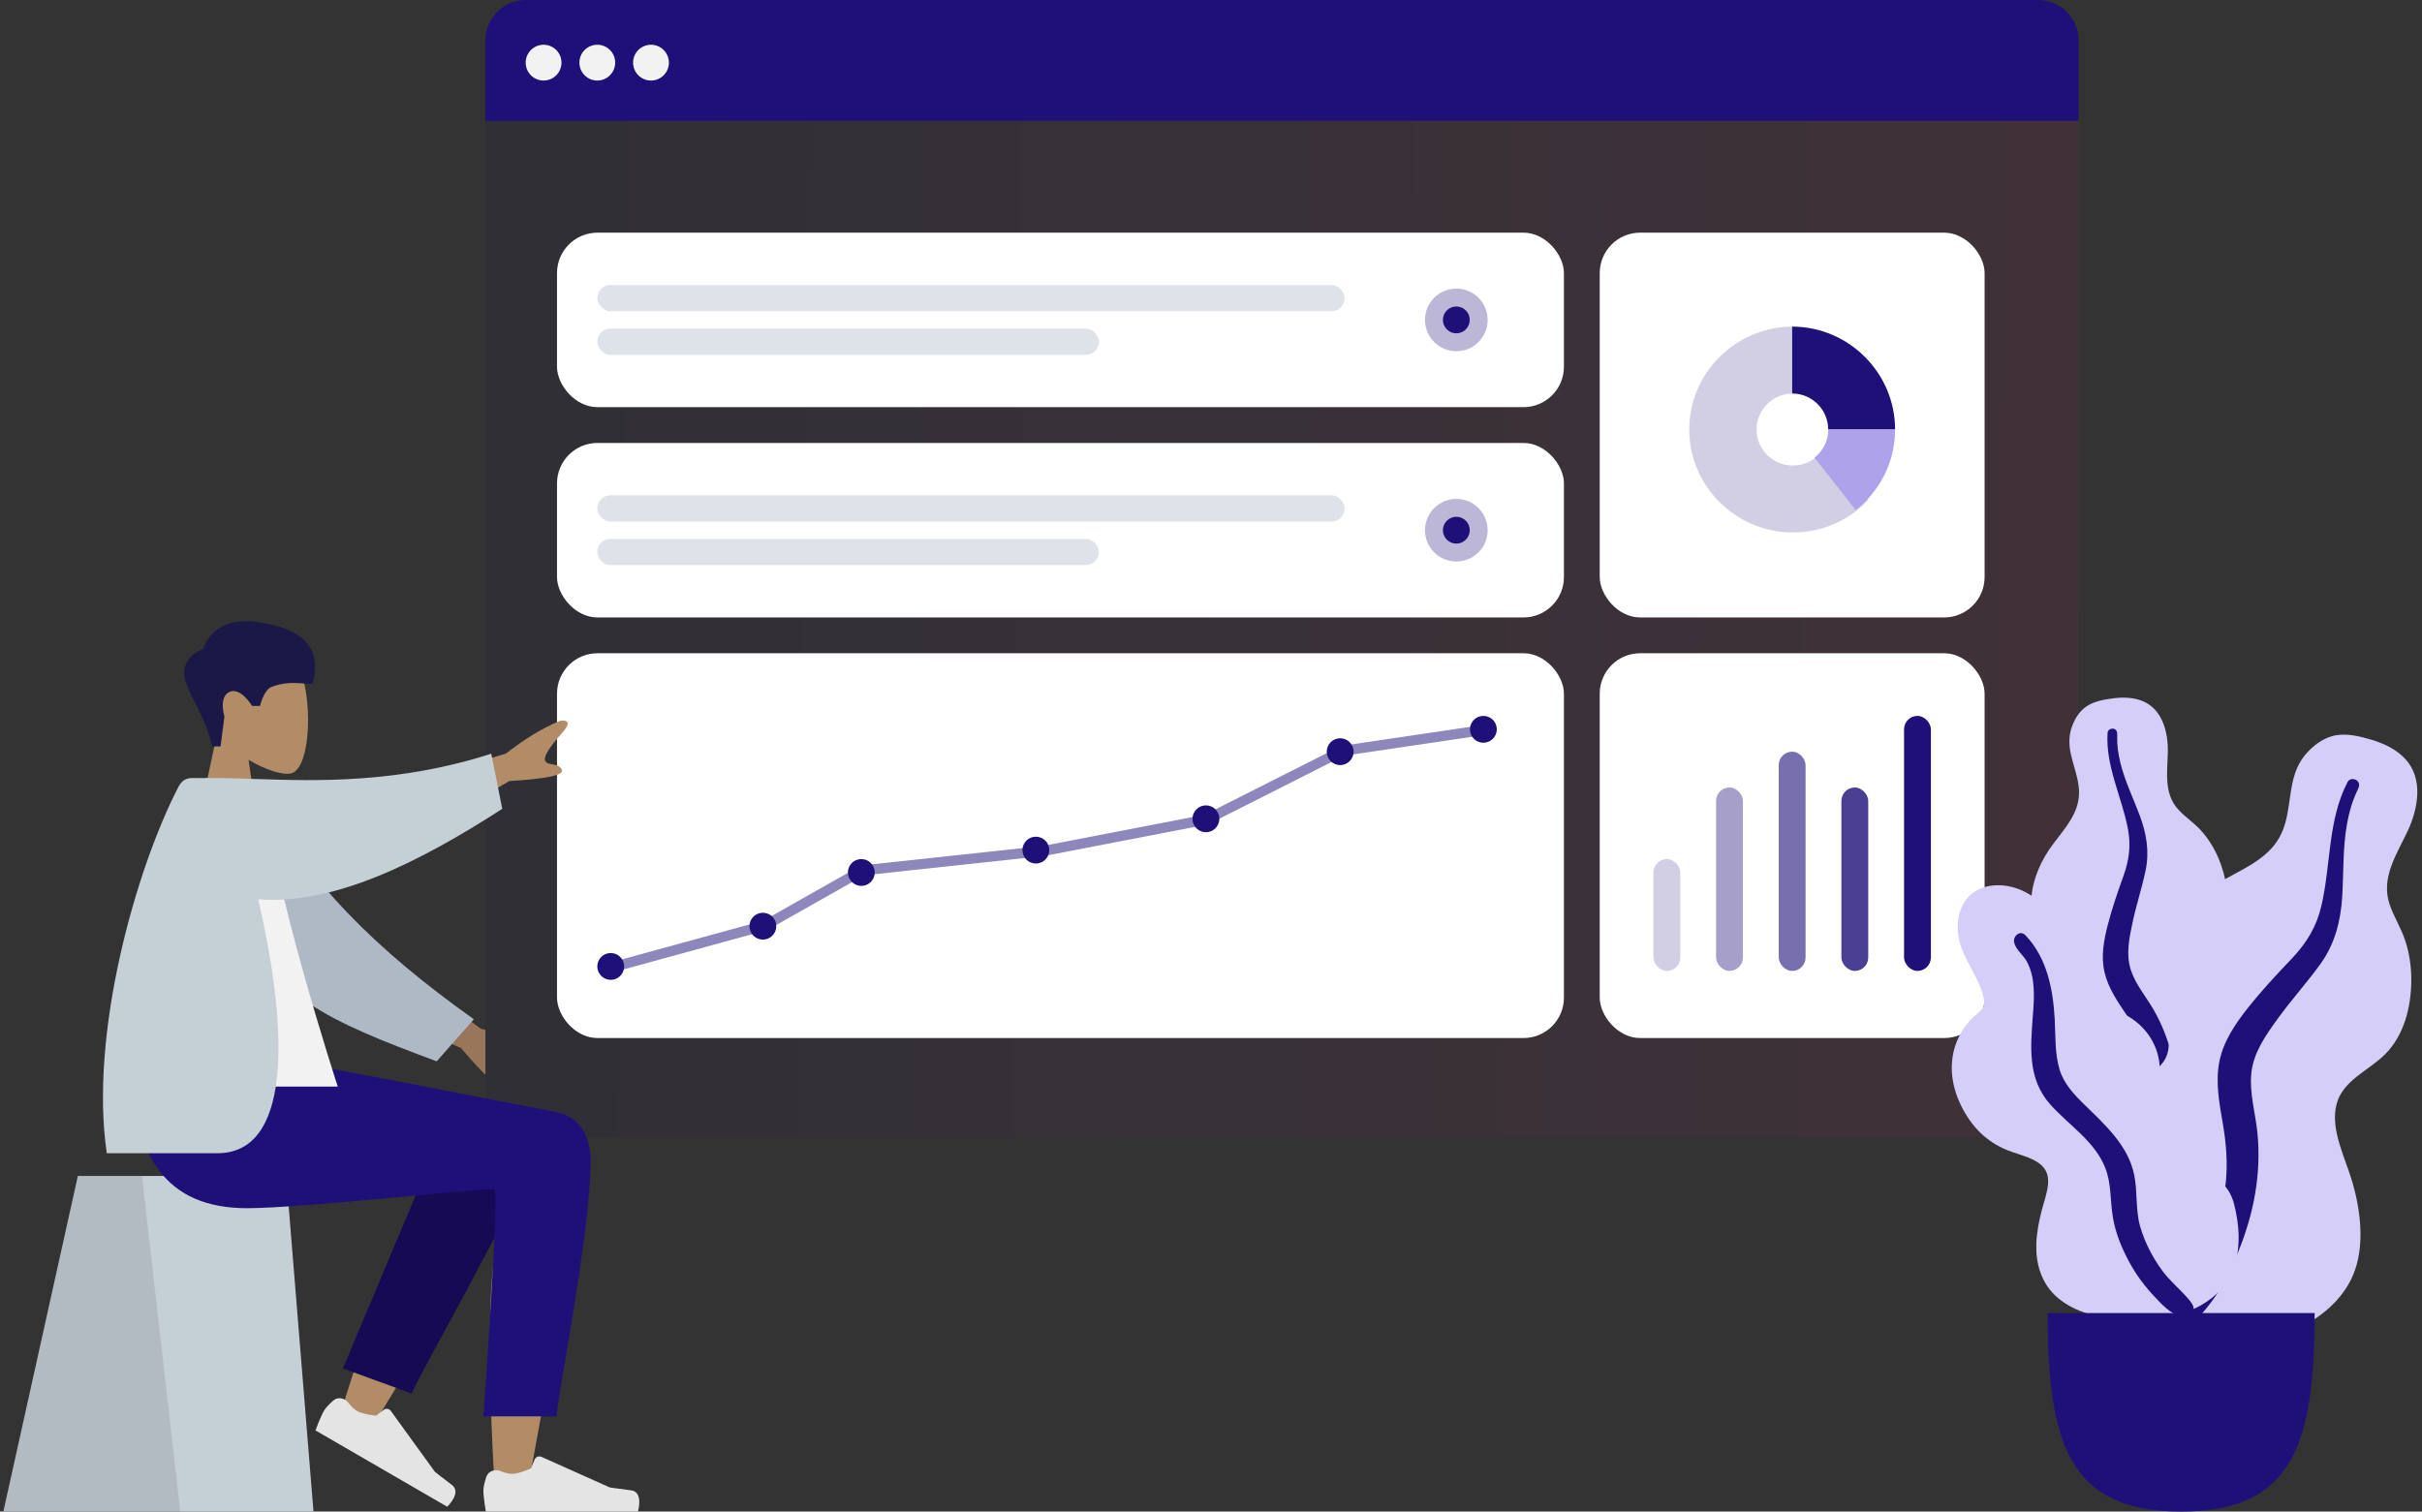 <svg xmlns="http://www.w3.org/2000/svg" width="479" height="299" viewBox="0 0 479 299" fill="none"><rect x="0" y="0" width="479" height="299" fill="#333333" stroke="none"/><g clip-path="url(#clip0_626_1758)"><path fill-rule="evenodd" clip-rule="evenodd" d="M78.057 190.936L95.069 203.477C99.683 204.727 103.538 206.282 106.634 208.142C107.365 208.811 108.249 210.166 105.216 209.932C102.184 209.698 98.983 209.588 98.565 210.627C98.146 211.665 99.981 212.907 99.135 214.308C98.572 215.243 95.907 212.9 91.143 207.282L74.296 200.269L78.057 190.936Z" fill="#997659"></path></g><rect x="96" width="315" height="225" rx="8" fill="url(#paint0_linear_626_1758)" fill-opacity="0.1"></rect><rect x="316.379" y="46.023" width="76.115" height="76.115" rx="8" fill="white"></rect><path d="M96 8C96 3.582 99.582 0 104 0H403.08C407.499 0 411.08 3.582 411.08 8V23.897H96V8Z" fill="#1F1079"></path><path fill-rule="evenodd" clip-rule="evenodd" d="M107.506 15.932C109.461 15.932 111.046 14.347 111.046 12.392C111.046 10.437 109.461 8.852 107.506 8.852C105.55 8.852 103.965 10.437 103.965 12.392C103.965 14.347 105.55 15.932 107.506 15.932Z" fill="#F2F2F2"></path><path fill-rule="evenodd" clip-rule="evenodd" d="M118.127 15.932C120.082 15.932 121.667 14.347 121.667 12.392C121.667 10.437 120.082 8.852 118.127 8.852C116.171 8.852 114.586 10.437 114.586 12.392C114.586 14.347 116.171 15.932 118.127 15.932Z" fill="#F2F2F2"></path><path fill-rule="evenodd" clip-rule="evenodd" d="M128.747 15.932C130.702 15.932 132.287 14.347 132.287 12.392C132.287 10.437 130.702 8.852 128.747 8.852C126.792 8.852 125.207 10.437 125.207 12.392C125.207 14.347 126.792 15.932 128.747 15.932Z" fill="#F2F2F2"></path><rect x="316.379" y="129.219" width="76.115" height="76.115" rx="8" fill="white"></rect><rect x="110.161" y="87.621" width="199.138" height="34.517" rx="8" fill="white"></rect><g clip-path="url(#clip1_626_1758)"><rect x="118.126" y="97.977" width="147.805" height="5.178" rx="2.589" fill="#DDE3E9"></rect><rect x="118.126" y="106.605" width="99.211" height="5.178" rx="2.589" fill="#DDE3E9"></rect></g><path fill-rule="evenodd" clip-rule="evenodd" d="M288.017 111.074C291.439 111.074 294.213 108.301 294.213 104.879C294.213 101.457 291.439 98.684 288.017 98.684C284.596 98.684 281.822 101.457 281.822 104.879C281.822 108.301 284.596 111.074 288.017 111.074Z" fill="#1F1079" fill-opacity="0.3"></path><path fill-rule="evenodd" clip-rule="evenodd" d="M288.017 107.533C289.483 107.533 290.672 106.344 290.672 104.878C290.672 103.411 289.483 102.223 288.017 102.223C286.551 102.223 285.362 103.411 285.362 104.878C285.362 106.344 286.551 107.533 288.017 107.533Z" fill="#1F1079"></path><rect x="110.161" y="129.219" width="199.138" height="76.115" rx="8" fill="white"></rect><rect x="110.161" y="46.023" width="199.138" height="34.517" rx="8" fill="white"></rect><g clip-path="url(#clip2_626_1758)"><rect x="118.126" y="56.379" width="147.805" height="5.178" rx="2.589" fill="#DDE3E9"></rect><rect x="118.126" y="65.008" width="99.211" height="5.178" rx="2.589" fill="#DDE3E9"></rect></g><path fill-rule="evenodd" clip-rule="evenodd" d="M288.017 69.477C291.439 69.477 294.213 66.703 294.213 63.281C294.213 59.86 291.439 57.086 288.017 57.086C284.596 57.086 281.822 59.86 281.822 63.281C281.822 66.703 284.596 69.477 288.017 69.477Z" fill="#1F1079" fill-opacity="0.3"></path><path fill-rule="evenodd" clip-rule="evenodd" d="M288.017 65.935C289.483 65.935 290.672 64.747 290.672 63.28C290.672 61.814 289.483 60.625 288.017 60.625C286.551 60.625 285.362 61.814 285.362 63.28C285.362 64.747 286.551 65.935 288.017 65.935Z" fill="#1F1079"></path><rect x="327" y="169.93" width="5.31" height="22.126" rx="2.655" fill="#1F1079" fill-opacity="0.2"></rect><rect x="339.391" y="155.77" width="5.31" height="36.287" rx="2.655" fill="#1F1079" fill-opacity="0.4"></rect><rect x="351.782" y="148.691" width="5.31" height="43.368" rx="2.655" fill="#1F1079" fill-opacity="0.6"></rect><rect x="364.173" y="155.77" width="5.31" height="36.287" rx="2.655" fill="#1F1079" fill-opacity="0.8"></rect><rect x="376.563" y="141.609" width="5.31" height="50.448" rx="2.655" fill="#1F1079"></rect><path fill-rule="evenodd" clip-rule="evenodd" d="M359.792 89.837C358.484 91.221 356.631 92.09 354.57 92.09C350.609 92.09 347.399 88.901 347.399 84.966C347.399 81.031 350.609 77.841 354.57 77.841V64.609C343.303 64.609 334.081 73.772 334.081 84.966C334.081 96.16 343.303 105.322 354.57 105.322C360.488 105.322 365.837 102.834 369.483 98.877L359.792 89.837Z" fill="#1F1079" fill-opacity="0.2"></path><path fill-rule="evenodd" clip-rule="evenodd" d="M354.437 64.609V77.841C358.371 77.841 361.561 81.031 361.561 84.966H374.793C374.793 73.772 365.63 64.609 354.437 64.609Z" fill="#1F1079"></path><path fill-rule="evenodd" clip-rule="evenodd" d="M361.582 84.965C361.582 87.226 360.517 89.237 358.862 90.535L367.002 100.896C371.739 97.186 374.793 91.436 374.793 84.965H361.582Z" fill="#AEA3EB"></path><path d="M121.667 191.174L151.39 183.033L170.566 172.178L206.522 168.301L238.642 162.098L265.489 148.53L294.253 144.266" stroke="#1F1079" stroke-opacity="0.5" stroke-width="2"></path><circle cx="293.368" cy="144.265" r="2.655" fill="#1F1079"></circle><circle cx="265.046" cy="148.69" r="2.655" fill="#1F1079"></circle><circle cx="238.495" cy="161.964" r="2.655" fill="#1F1079"></circle><circle cx="204.862" cy="168.159" r="2.655" fill="#1F1079"></circle><circle cx="170.345" cy="172.585" r="2.655" fill="#1F1079"></circle><circle cx="150.874" cy="183.206" r="2.655" fill="#1F1079"></circle><circle cx="120.782" cy="191.171" r="2.655" fill="#1F1079"></circle><path fill-rule="evenodd" clip-rule="evenodd" d="M49.165 150.287C52.619 152.376 56.012 153.386 57.605 152.974C61.6 151.94 61.967 137.271 58.876 131.488C55.786 125.705 39.898 123.184 39.097 134.642C38.819 138.619 40.482 142.168 42.94 145.064L38.533 165.683H51.333L49.165 150.287Z" fill="#B28B67"></path><path fill-rule="evenodd" clip-rule="evenodd" d="M41.956 147.645C40.35 140.47 35.773 135.579 36.472 132.372C37.171 129.165 40.198 128.383 40.198 128.383C40.198 128.383 41.764 122.026 50.296 122.975C58.829 123.924 64.037 127.482 61.788 135.309C59.721 135.309 57.225 134.559 53.773 135.845C52.131 136.457 51.424 139.641 51.424 139.641H49.864C49.864 139.641 47.594 135.862 45.387 136.864C43.18 137.865 44.384 141.729 44.384 141.729L43.615 147.645H41.956Z" fill="#191847"></path><path fill-rule="evenodd" clip-rule="evenodd" d="M15.399 232.609H56.602L62 299H0.667L15.399 232.609Z" fill="#C5CFD6"></path><path fill-rule="evenodd" clip-rule="evenodd" d="M15.399 232.609H28.071L35.656 299H0.667L15.399 232.609Z" fill="black" fill-opacity="0.1"></path><path fill-rule="evenodd" clip-rule="evenodd" d="M79.239 245.761C74.609 255.619 67.374 279.548 67.374 279.548L73.516 282.366C73.516 282.366 89.101 257.211 98.625 240.016C98.181 243.887 97.729 248.245 97.311 252.826C96.318 263.679 97.31 287.127 97.844 293.9C98.179 298.157 103.941 297.265 104.479 293.889C104.57 293.317 104.941 291.31 105.495 288.315C108.212 273.627 115.321 235.187 115.333 225.775C115.338 221.988 107.968 218.586 103.575 221.234C100.557 218.001 94.847 216.138 91.566 221.478C89.48 224.872 84.524 234.508 79.239 245.761Z" fill="#B28B67"></path><path fill-rule="evenodd" clip-rule="evenodd" d="M67.813 270.692L88.895 220.557C93.945 212.401 108.105 222.216 106.382 226.946C102.472 237.686 82.587 272.452 81.422 275.652L67.813 270.692Z" fill="#150A53"></path><path fill-rule="evenodd" clip-rule="evenodd" d="M68.841 277.418C68.102 276.506 66.762 276.27 65.893 277.055C65.168 277.71 64.41 278.471 64.079 279.046C63.358 280.3 62.391 282.947 62.391 282.947C63.84 283.787 88.441 298.046 88.441 298.046C88.441 298.046 91.395 295.265 89.362 293.728C87.329 292.191 86.006 291.136 86.006 291.136L77.296 279.089C76.965 278.632 76.323 278.538 75.878 278.883L74.389 280.034C74.389 280.034 71.818 279.808 70.552 279.074C70.008 278.76 69.38 278.086 68.841 277.418Z" fill="#E4E4E4"></path><path fill-rule="evenodd" clip-rule="evenodd" d="M98.917 290.974C97.822 290.554 96.54 291.022 96.179 292.138C95.878 293.069 95.6 294.107 95.6 294.771C95.6 296.219 96.081 298.998 96.081 298.998C97.754 298.998 126.162 298.998 126.162 298.998C126.162 298.998 127.334 295.106 124.808 294.796C122.282 294.485 120.611 294.235 120.611 294.235L107.07 288.175C106.555 287.945 105.951 288.186 105.736 288.708L105.02 290.452C105.02 290.452 102.682 291.547 101.22 291.547C100.594 291.547 99.716 291.28 98.917 290.974Z" fill="#E4E4E4"></path><path fill-rule="evenodd" clip-rule="evenodd" d="M116.811 229.628C116.811 243.852 110.082 277.032 110.078 280.164L95.6 280.175C95.6 280.175 98.779 235.766 97.854 235.288C96.93 234.809 59.961 238.993 48.873 238.993C32.884 238.993 26.27 228.871 25.733 210.121H57.406C63.855 210.814 97.493 217.625 109.985 219.966C115.333 220.969 116.811 225.709 116.811 229.628Z" fill="#1F1079"></path><path fill-rule="evenodd" clip-rule="evenodd" d="M79.843 155.156L100.059 149.064C103.83 146.117 107.387 143.962 110.73 142.599C111.702 142.416 113.312 142.522 111.3 144.813C109.289 147.104 107.276 149.604 107.85 150.564C108.424 151.525 110.517 150.801 111.122 152.322C111.526 153.336 108.059 154.063 100.722 154.501L85.004 163.788L79.843 155.156Z" fill="#B28B67"></path><path fill-rule="evenodd" clip-rule="evenodd" d="M51.633 157.162C60.897 174.504 74.294 187.798 93.715 201.617L86.361 209.941C64.676 201.851 53.232 196.97 47.611 180.586C46.201 176.473 45.215 163.365 44.369 156.468L51.633 157.162Z" fill="#AFB9C5"></path><path fill-rule="evenodd" clip-rule="evenodd" d="M25.733 214.939H66.8C66.8 214.939 52.847 172.218 52.544 156.296C52.534 155.755 51.538 154.802 51.098 154.927C46.267 156.296 40.758 153.902 40.758 153.902C31.023 169.621 27.656 188.974 25.733 214.939Z" fill="#F2F2F2"></path><path fill-rule="evenodd" clip-rule="evenodd" d="M51.059 177.886C57.473 205.506 57.177 228.116 43.017 228.116H21.12C17.643 204.653 26.783 172.121 35.256 155.712C35.58 155.086 36.269 153.905 37.892 153.905H44.254C44.257 153.913 44.26 153.922 44.263 153.93C46.177 153.946 48.286 154.016 50.569 154.092C62.324 154.484 78.715 155.03 97.159 149.086L99.333 159.994C82.686 170.742 65.83 179.068 51.059 177.886Z" fill="#C5CFD6"></path><path fill-rule="evenodd" clip-rule="evenodd" d="M418.08 138.118C420.014 137.88 422.078 137.964 423.876 138.734C427.701 140.371 428.788 144.927 428.736 148.631C428.679 152.617 427.84 156.971 430.845 160.182C432.226 161.659 433.945 162.789 435.301 164.293C436.751 165.9 437.888 167.738 438.73 169.713C440.276 173.339 441.035 177.604 439.621 181.408C438.376 184.758 435.244 187.781 435.921 191.589C436.627 195.562 440.599 198.6 443.082 201.559C445.893 204.908 448.481 209.189 448.906 213.581C449.313 217.79 447.496 222.046 444.708 225.228C439.138 231.586 430.764 234.702 422.321 234.683C418.736 234.675 414.677 234.511 411.584 232.569C410.628 231.968 410.123 231.295 409.555 230.358C409.045 229.518 408.372 228.972 407.593 228.378C405.881 227.073 404.644 225.314 403.855 223.344C400.792 215.696 403.24 206.235 407.529 199.443C408.545 197.834 409.377 196.286 408.884 194.368C408.368 192.366 407.102 190.56 405.982 188.839C404.876 187.138 403.612 185.516 402.747 183.677C401.841 181.751 401.586 179.733 401.746 177.625C402.047 173.665 403.742 170.01 406.143 166.825C408.454 163.757 411.169 160.822 411.175 156.802C411.182 152.541 408.357 148.751 409.56 144.42C410.059 142.626 411.059 140.786 412.672 139.711C414.219 138.679 416.261 138.342 418.08 138.118Z" fill="#D4CEF8"></path><path fill-rule="evenodd" clip-rule="evenodd" d="M416.816 144.93C416.852 144.358 417.525 144.015 418.055 144.164C418.752 144.36 418.739 145.018 418.72 145.603C418.664 147.403 418.922 149.152 419.351 150.898C420.243 154.528 421.891 157.873 423.196 161.36C424.5 164.845 425.113 168.442 424.347 172.129C423.626 175.605 422.493 178.992 421.755 182.472C421.104 185.54 420.412 188.775 421.403 191.835C422.356 194.78 424.464 197.179 425.982 199.841C429.124 205.351 430.518 211.464 430.705 217.755C430.791 220.676 430.713 223.624 430.041 226.489C429.654 228.138 429.135 230.368 427.733 231.507C427.086 232.032 425.981 232.214 425.437 231.436C424.926 230.706 425.374 229.577 425.536 228.799C426.239 225.433 426.38 221.994 426.212 218.576C426.049 215.266 425.661 211.961 424.628 208.799C423.669 205.865 422.212 203.23 420.498 200.663C418.751 198.047 416.935 195.426 416.213 192.327C415.479 189.179 416.075 185.976 416.872 182.889C417.714 179.623 418.818 176.451 419.959 173.273C421.071 170.177 421.465 167.248 420.851 164.008C419.639 157.606 416.393 151.597 416.816 144.93Z" fill="#1F1079"></path><path fill-rule="evenodd" clip-rule="evenodd" d="M469.2 146.386C471.6 147.114 473.984 148.289 475.695 150.13C479.332 154.047 478.216 159.966 476.208 164.289C474.047 168.942 470.771 173.619 472.618 178.958C473.466 181.412 474.893 183.635 475.699 186.108C476.559 188.751 476.93 191.503 476.883 194.261C476.795 199.327 475.446 204.732 471.784 208.464C468.559 211.75 463.287 213.67 462.081 218.496C460.823 223.531 463.898 229.169 465.264 233.939C466.809 239.338 467.603 245.715 465.795 251.095C464.062 256.252 459.688 260.306 454.737 262.59C444.843 267.156 433.357 266.453 423.436 262.031C419.225 260.153 414.537 257.846 411.919 253.952C411.11 252.748 410.871 251.694 410.695 250.298C410.537 249.046 410.032 248.053 409.428 246.949C408.101 244.524 407.571 241.813 407.678 239.089C408.094 228.509 415.947 218.67 424.56 212.927C426.601 211.567 428.394 210.181 428.821 207.671C429.267 205.051 428.727 202.27 428.314 199.665C427.907 197.09 427.274 194.526 427.223 191.915C427.17 189.18 427.93 186.677 429.226 184.284C431.662 179.788 435.576 176.379 440.073 173.888C444.405 171.489 449.14 169.455 451.26 164.736C453.507 159.735 452.177 153.811 455.869 149.35C457.397 147.503 459.541 145.862 462.003 145.44C464.364 145.034 466.943 145.702 469.2 146.386Z" fill="#D4CEF8"></path><path fill-rule="evenodd" clip-rule="evenodd" d="M464.298 154.658C464.639 154.004 465.606 153.953 466.15 154.407C466.865 155.005 466.507 155.771 466.181 156.45C465.177 158.537 464.57 160.73 464.163 163.009C463.318 167.747 463.508 172.547 463.223 177.334C462.937 182.118 461.782 186.671 458.965 190.606C456.309 194.317 453.217 197.705 450.538 201.411C448.178 204.678 445.681 208.12 445.25 212.24C444.834 216.205 446.056 220.134 446.45 224.061C447.265 232.193 445.716 240.115 442.659 247.612C441.239 251.094 439.612 254.521 437.332 257.538C436.02 259.275 434.249 261.625 432.012 262.229C430.981 262.507 429.59 262.14 429.357 260.94C429.138 259.814 430.252 258.72 430.847 257.891C433.423 254.3 435.38 250.328 436.963 246.22C438.496 242.24 439.762 238.149 440.197 233.888C440.601 229.933 440.265 226.068 439.591 222.149C438.905 218.155 438.14 214.118 438.908 210.094C439.687 206.006 442.054 202.551 444.596 199.338C447.285 195.939 450.231 192.787 453.223 189.648C456.139 186.59 458.127 183.351 459.095 179.217C461.007 171.05 460.33 162.278 464.298 154.658Z" fill="#1F1079"></path><path fill-rule="evenodd" clip-rule="evenodd" d="M395.096 175.105C399.125 175.105 402.668 177.221 405.109 180.222C407.966 183.736 408.543 188.027 409.703 192.215C410.281 194.299 411.274 196.368 413.014 197.784C414.597 199.072 416.606 199.33 418.5 199.959C422.287 201.216 425.344 204.245 426.551 207.941C428.024 212.449 426.464 216.995 426.733 221.564C426.979 225.759 431.157 228.377 434.517 230.388C437.831 232.372 440.816 234.228 441.814 238.092C442.873 242.19 443.228 246.764 441.762 250.812C439.321 257.552 432.178 260.52 425.277 260.98C419.013 261.398 411.137 260.742 406.433 256.239C403.618 253.545 402.599 249.776 402.725 246.027C402.804 243.695 403.27 241.385 403.873 239.132C404.301 237.535 404.878 235.945 405.042 234.295C405.48 229.905 401.383 229.062 397.895 227.856C393.464 226.324 390.361 223.431 388.204 219.4C386.195 215.646 385.352 211.433 386.556 207.301C387.171 205.191 388.287 203.276 389.8 201.648C390.466 200.931 391.405 200.333 392.006 199.58C392.567 198.877 392.445 197.966 392.252 197.142C391.358 193.338 388.572 190.188 387.575 186.39C386.676 182.963 387.208 178.697 390.372 176.485C391.739 175.53 393.425 175.116 395.096 175.105Z" fill="#D4CEF8"></path><path fill-rule="evenodd" clip-rule="evenodd" d="M400.586 185.016C404.857 189.522 406.018 195.634 406.358 201.559C406.549 204.881 406.351 208.386 407.336 211.608C408.179 214.366 410.156 216.475 412.194 218.467C416.296 222.479 420.871 226.556 422.07 232.362C422.774 235.769 422.299 239.288 423.272 242.657C424.156 245.72 425.714 248.729 427.608 251.315C429.133 253.397 431.12 254.992 432.787 256.933C433.296 257.526 434.024 258.398 433.814 259.235C433.569 260.215 432.309 260.525 431.415 260.371C429.33 260.012 427.576 258.041 426.213 256.608C424.22 254.512 422.526 252.258 421.149 249.73C419.621 246.922 418.391 243.942 417.865 240.792C417.32 237.524 417.591 234.118 416.345 230.982C414.249 225.704 409.164 222.59 405.488 218.477C400.908 213.351 401.591 206.972 402.06 200.667C402.318 197.203 402.574 193.29 400.806 190.126C400.131 188.919 398.627 187.793 398.337 186.42C398.071 185.163 399.521 183.892 400.586 185.016Z" fill="#1F1079"></path><path fill-rule="evenodd" clip-rule="evenodd" d="M404.957 259.734C404.957 285.501 409.162 299.002 431.36 299.002C453.559 299.002 457.764 285.501 457.764 259.734H404.957Z" fill="#1F1079"></path><defs><linearGradient id="paint0_linear_626_1758" x1="96" y1="105.35" x2="411.04" y2="108.423" gradientUnits="userSpaceOnUse"><stop stop-color="#150A53"></stop><stop offset="1" stop-color="#B72365"></stop></linearGradient><clipPath id="clip0_626_1758"><rect width="25" height="34" fill="white" transform="translate(71 185)"></rect></clipPath><clipPath id="clip1_626_1758"><rect width="147.805" height="13.807" fill="white" transform="translate(118.126 97.977)"></rect></clipPath><clipPath id="clip2_626_1758"><rect width="147.805" height="13.807" fill="white" transform="translate(118.126 56.379)"></rect></clipPath></defs></svg>